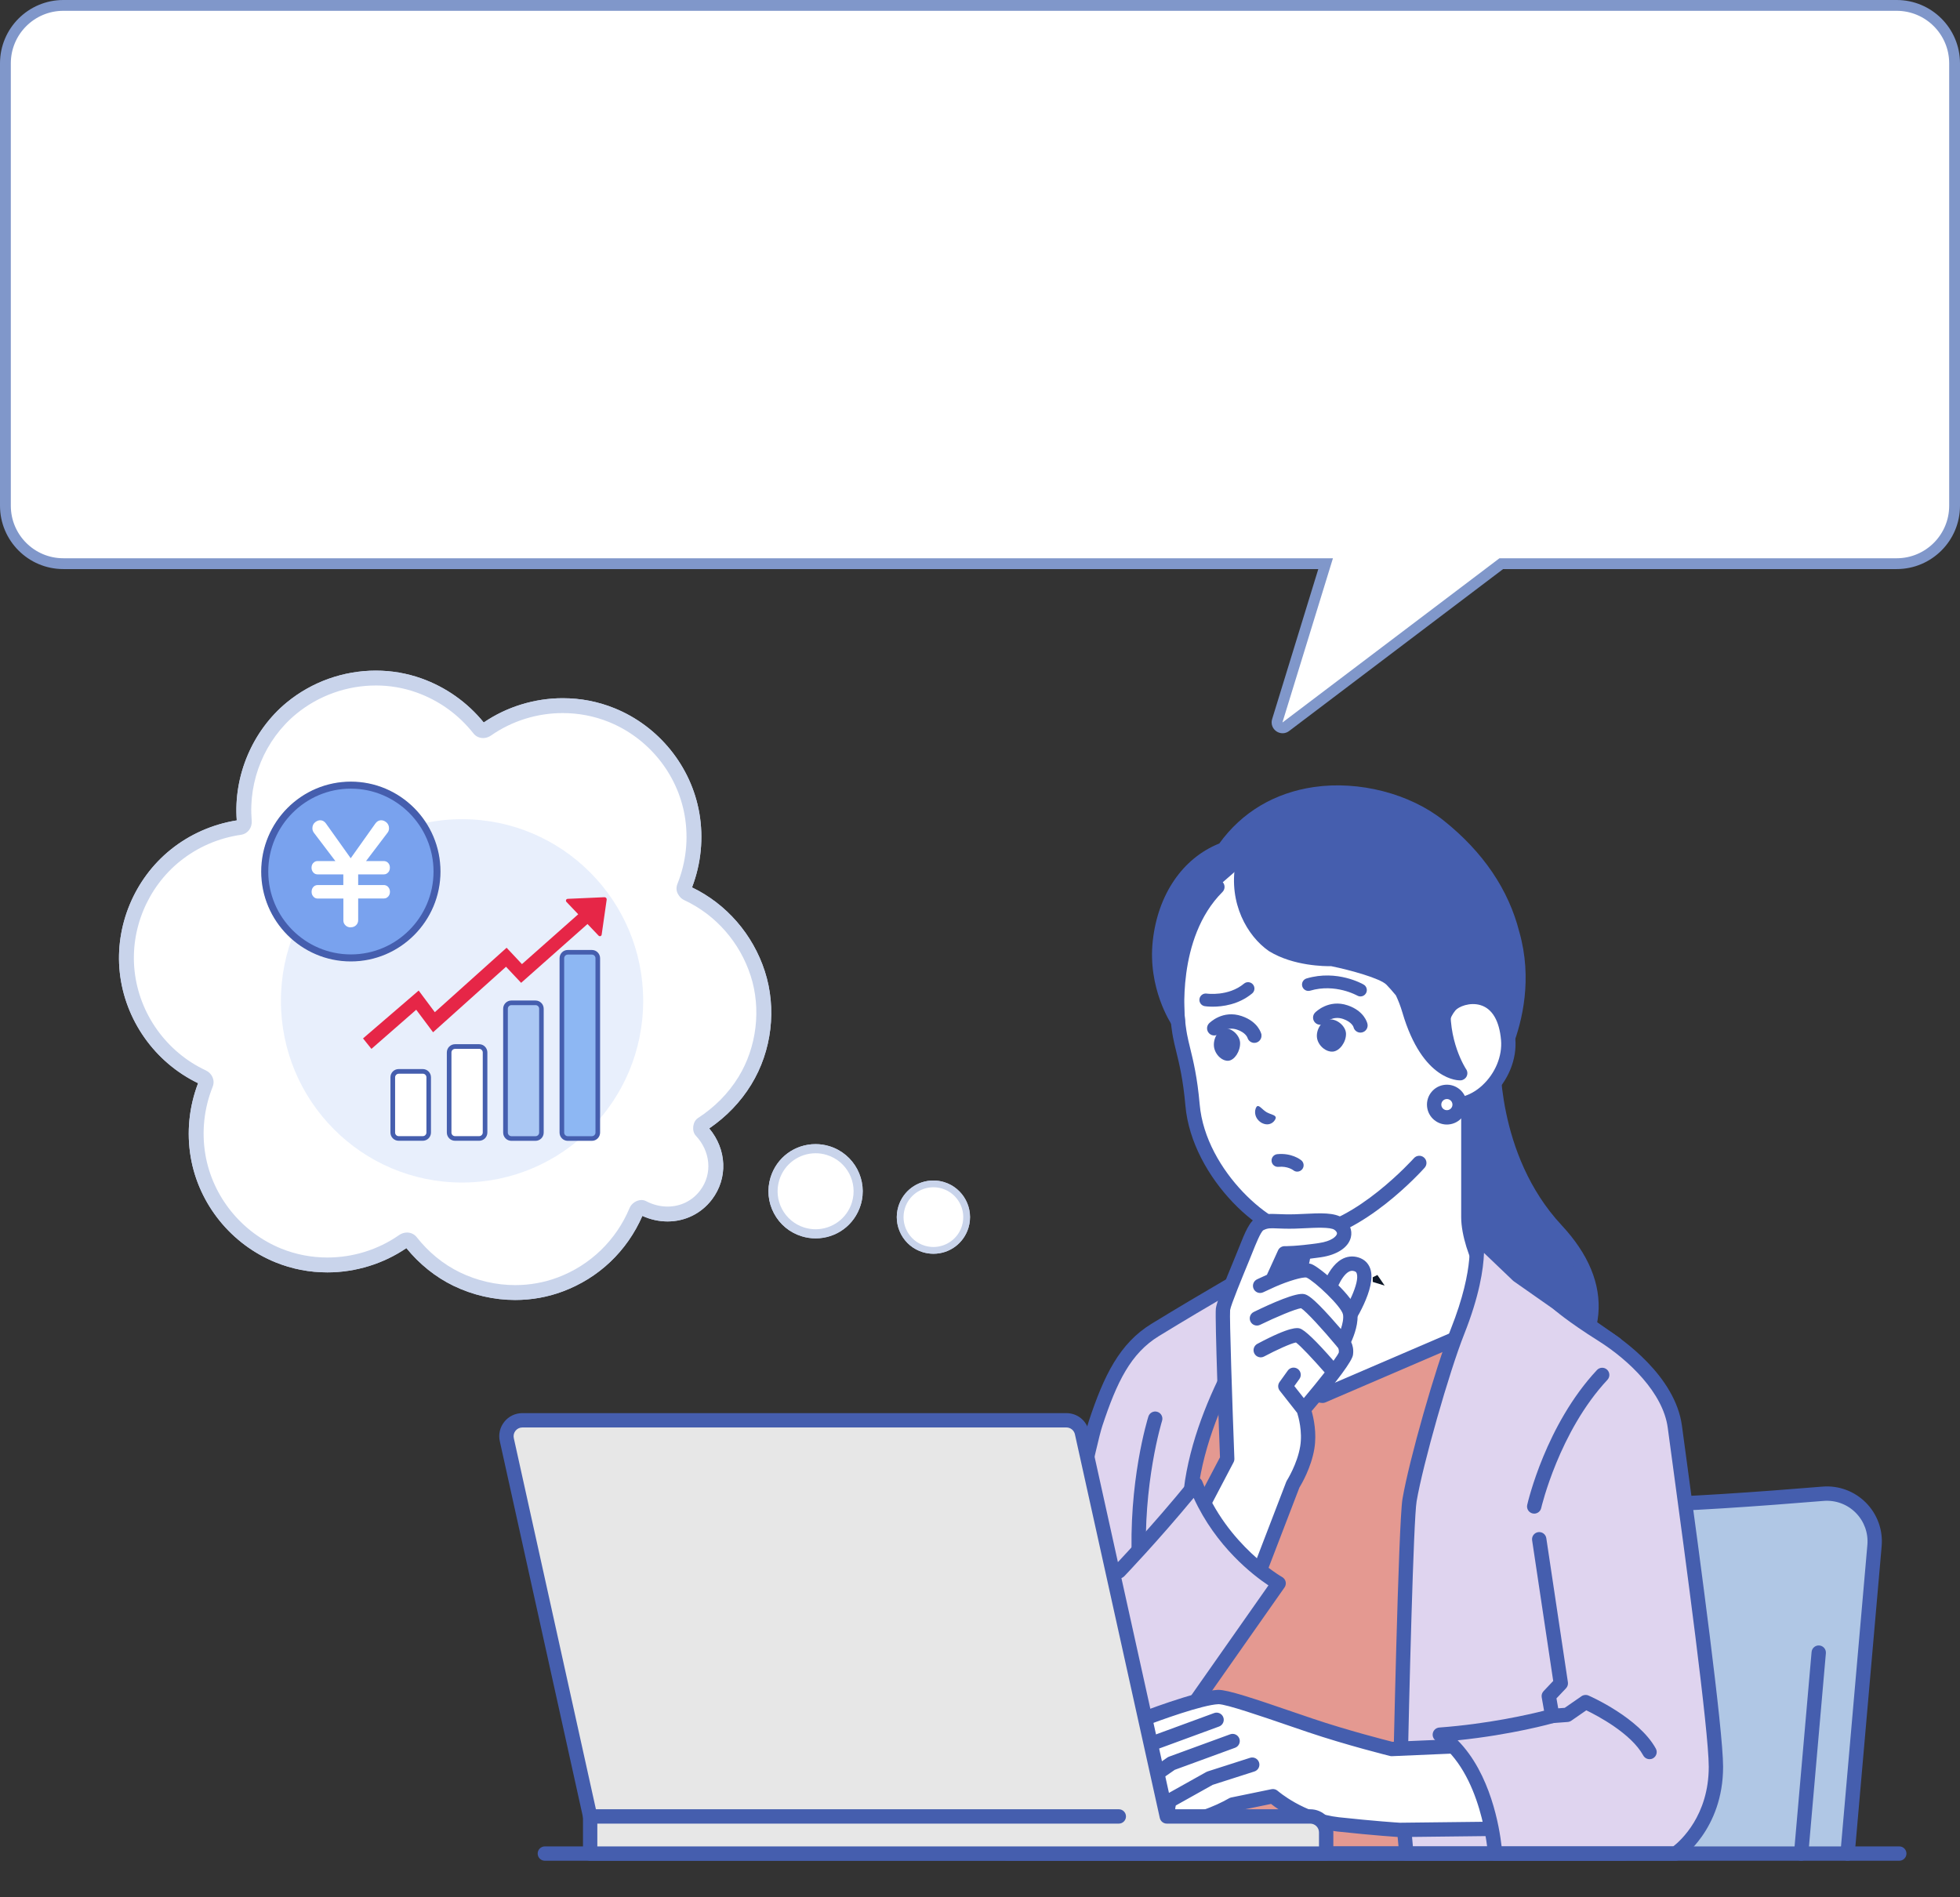 <?xml version="1.0" encoding="UTF-8"?><svg id="img03" xmlns="http://www.w3.org/2000/svg" xmlns:xlink="http://www.w3.org/1999/xlink" viewBox="0 0 289.898 280.623"><rect x="0" y="0" width="289.898" height="280.623" fill="#333333" stroke="none"/><defs><style>.cls-1{fill:#dfd4ef;}.cls-2{fill:#abc8f4;}.cls-3,.cls-4{fill:#fff;}.cls-5{fill:#8db7f3;}.cls-6{stroke:#0d1828;}.cls-6,.cls-7{fill:none;}.cls-6,.cls-4{stroke-miterlimit:10;}.cls-8{fill:#79a2ee;}.cls-9{fill:#f3cd42;}.cls-10{fill:#bad0f8;opacity:.329;}.cls-11{fill:#b0c7e5;}.cls-4{stroke:#8097ca;stroke-width:1.6px;}.cls-12{fill:#515050;}.cls-13{fill:#c9d4eb;}.cls-14{fill:#e62647;}.cls-15{fill:#e7e7e7;}.cls-16{clip-path:url(#clippath);}.cls-17{fill:#e49991;}.cls-18{fill:#455eae;}</style><clipPath id="clippath"><polygon class="cls-7" points="37.748 174.922 95.288 174.922 95.288 114.766 37.748 114.766 37.748 174.922 37.748 174.922"/></clipPath></defs><path class="cls-12" d="M95.104,175.437c.038.004.063.006,0,0"/><path class="cls-3" d="M76.2,191.204c-2.975,0-5.973-.692-8.67-2.001-2.563-1.244-4.901-3.148-6.76-5.506-.177-.224-.407-.271-.568-.271-.188,0-.381.063-.546.179-3.241,2.268-7.23,3.517-11.233,3.517h-0c-2.509,0-4.943-.47-7.233-1.397-6.208-2.512-10.763-8.146-11.889-14.7-.615-3.579-.224-7.266,1.13-10.66.18-.449-.09-.854-.449-1.021-6.166-2.88-10.447-8.865-11.173-15.623-.696-6.484,2.03-13.062,7.115-17.165,2.736-2.208,6.043-3.644,9.563-4.154.472-.068.684-.509.648-.909-.553-6.322,2.123-12.733,6.984-16.733,3.494-2.875,7.925-4.458,12.476-4.458,2.183,0,4.316.364,6.341,1.083,3.53,1.253,6.625,3.474,8.951,6.423.177.225.407.271.568.271.188,0,.381-.063.546-.178,3.241-2.268,7.231-3.517,11.234-3.517,2.509,0,4.942.47,7.232,1.397,6.208,2.513,10.764,8.146,11.89,14.701.615,3.578.224,7.264-1.13,10.659-.098.245-.086.436.038.622l.065.103c.105.148.208.233.347.299,4.911,2.292,8.699,6.604,10.394,11.832,1.673,5.16.948,11.24-1.894,15.869-1.578,2.572-3.713,4.743-6.347,6.453-.078.05-.175.225-.202.447-.027.225.026.417.089.483,2.588,2.746,2.879,6.663.709,9.526-1.354,1.787-3.427,2.812-5.686,2.812-1.265,0-2.545-.323-3.703-.934-.044-.022-.095-.034-.156-.034-.281,0-.635.234-.742.492-2.127,5.105-6.142,8.979-11.303,10.905-2.111.788-4.343,1.188-6.636,1.188Z"/><path class="cls-13" d="M55.594,101.402c2.015,0,4.037.333,5.973,1.019,3.352,1.189,6.254,3.276,8.455,6.068.368.466.895.69,1.433.69.407,0,.82-.128,1.176-.377,3.123-2.185,6.856-3.318,10.604-3.318,2.315,0,4.635.433,6.82,1.317,5.828,2.359,10.152,7.663,11.218,13.867.584,3.401.21,6.863-1.068,10.066-.254.636-.147,1.202.146,1.64.008.015.019.029.028.043.023.032.042.065.067.095.175.258.42.486.767.648,4.688,2.189,8.219,6.262,9.812,11.175,1.587,4.893.905,10.571-1.785,14.954-1.525,2.486-3.567,4.52-6.008,6.105-.791.513-.957,1.926-.313,2.608,2.119,2.248,2.545,5.584.633,8.107-1.208,1.594-2.979,2.376-4.809,2.376-1.077,0-2.174-.271-3.19-.806-.212-.112-.44-.162-.67-.162-.735,0-1.484.514-1.757,1.169-1.991,4.776-5.819,8.488-10.673,10.299-2.016.752-4.134,1.118-6.251,1.118-2.815,0-5.627-.646-8.19-1.89-2.5-1.213-4.66-3.021-6.376-5.197-.368-.466-.895-.69-1.433-.69-.407,0-.82.128-1.176.377-3.123,2.185-6.856,3.318-10.604,3.318-2.315,0-4.635-.433-6.82-1.317-5.828-2.359-10.152-7.663-11.218-13.867-.584-3.401-.21-6.863,1.068-10.066.384-.963-.087-1.997-1.007-2.427-5.816-2.715-9.858-8.36-10.544-14.743-.659-6.132,1.917-12.322,6.712-16.191,2.609-2.105,5.716-3.442,9.03-3.921,1.03-.149,1.675-1.085,1.587-2.093-.522-5.965,1.955-11.976,6.587-15.787,3.326-2.737,7.537-4.207,11.777-4.207M55.594,99.202c-4.806,0-9.484,1.672-13.175,4.708-5.078,4.178-7.901,10.846-7.4,17.449-3.6.575-6.979,2.072-9.788,4.34-5.373,4.336-8.253,11.286-7.517,18.138.758,7.059,5.189,13.321,11.585,16.399-1.341,3.505-1.716,7.293-1.084,10.974,1.19,6.927,6.003,12.88,12.561,15.534,2.422.98,4.994,1.478,7.645,1.478,4.153,0,8.294-1.274,11.686-3.592,1.928,2.372,4.322,4.292,6.942,5.563,2.845,1.381,6.01,2.111,9.15,2.111,2.424,0,4.786-.423,7.02-1.256,5.337-1.991,9.512-5.954,11.793-11.181,1.183.538,2.461.821,3.727.821,2.606,0,4.998-1.184,6.562-3.248,2.389-3.152,2.202-7.4-.402-10.514,2.555-1.748,4.644-3.928,6.213-6.485,3.05-4.97,3.799-11.244,2.002-16.783-1.764-5.44-5.678-9.942-10.759-12.387,1.341-3.506,1.716-7.293,1.084-10.974-1.19-6.927-6.003-12.88-12.561-15.534-2.422-.98-4.994-1.478-7.645-1.478-4.153-0-8.294,1.274-11.686,3.592-2.43-2.988-5.62-5.241-9.245-6.528-2.143-.76-4.4-1.146-6.708-1.146h0Z"/><path class="cls-3" d="M120.634,182.519c-.626,0-1.249-.095-1.852-.279-3.318-1.021-5.188-4.551-4.167-7.868.818-2.66,3.235-4.447,6.016-4.447.625,0,1.249.094,1.852.279,1.607.494,2.926,1.585,3.713,3.071.787,1.486.948,3.189.454,4.797-.817,2.66-3.235,4.447-6.015,4.447h-0Z"/><path class="cls-13" d="M120.63,170.599c.547,0,1.104.081,1.654.25,2.967.912,4.633,4.057,3.72,7.024-.743,2.417-2.967,3.97-5.37,3.97-.547,0-1.104-.081-1.654-.25-2.967-.912-4.633-4.057-3.72-7.024.743-2.417,2.967-3.97,5.37-3.97M120.63,169.249c-3.079,0-5.755,1.979-6.661,4.923-.547,1.78-.369,3.666.503,5.311.871,1.645,2.332,2.853,4.111,3.4.668.205,1.357.309,2.051.309,3.079,0,5.755-1.979,6.661-4.923,1.13-3.674-.94-7.582-4.614-8.711-.668-.205-1.357-.309-2.051-.309h0v0Z"/><path class="cls-3" d="M138.058,184.966c-.489,0-.976-.073-1.446-.219-1.256-.386-2.285-1.237-2.899-2.398-.615-1.16-.741-2.49-.354-3.745.639-2.077,2.526-3.473,4.697-3.473.488,0,.976.073,1.446.219,2.591.796,4.051,3.552,3.254,6.143-.638,2.078-2.526,3.474-4.697,3.474h0Z"/><path class="cls-13" d="M138.056,175.631c.43,0,.867.063,1.299.196,2.331.717,3.64,3.188,2.923,5.519-.584,1.899-2.332,3.119-4.22,3.119-.43,0-.867-.063-1.299-.196-2.331-.717-3.64-3.188-2.923-5.519.584-1.899,2.332-3.119,4.22-3.119M138.056,174.631c-2.392,0-4.472,1.537-5.175,3.826-.425,1.383-.286,2.848.391,4.127s1.812,2.217,3.194,2.642c.519.16,1.055.24,1.593.24,2.392,0,4.472-1.537,5.176-3.826.878-2.855-.731-5.891-3.585-6.769-.519-.16-1.055-.24-1.593-.24h0Z"/><path class="cls-12" d="M85.385,174.652c.025-.011.05-.022.072-.025h.001c-.065.007-.085.023-.072.025"/><path class="cls-12" d="M81.733,175.643c-.072.011.067-.009.065-.009-.014.002-.028.004-.042.005-.008.001-.015.003-.023.004"/><path class="cls-12" d="M95.104,175.437c.038.004.063.006,0,0"/><path class="cls-3" d="M76.2,191.204c-2.975,0-5.973-.692-8.67-2.001-2.563-1.244-4.901-3.148-6.76-5.506-.177-.224-.407-.271-.568-.271-.188,0-.381.063-.546.179-3.241,2.268-7.23,3.517-11.233,3.517h-0c-2.509,0-4.943-.47-7.233-1.397-6.208-2.512-10.763-8.146-11.889-14.7-.615-3.579-.224-7.266,1.13-10.66.18-.449-.09-.854-.449-1.021-6.166-2.88-10.447-8.865-11.173-15.623-.696-6.484,2.03-13.062,7.115-17.165,2.736-2.208,6.043-3.644,9.563-4.154.472-.068.684-.509.648-.909-.553-6.322,2.123-12.733,6.984-16.733,3.494-2.875,7.925-4.458,12.476-4.458,2.183,0,4.316.364,6.341,1.083,3.53,1.253,6.625,3.474,8.951,6.423.177.225.407.271.568.271.188,0,.381-.063.546-.178,3.241-2.268,7.231-3.517,11.234-3.517,2.509,0,4.942.47,7.232,1.397,6.208,2.513,10.764,8.146,11.89,14.701.615,3.578.224,7.264-1.13,10.659-.098.245-.086.436.038.622l.065.103c.105.148.208.233.347.299,4.911,2.292,8.699,6.604,10.394,11.832,1.673,5.16.948,11.24-1.894,15.869-1.578,2.572-3.713,4.743-6.347,6.453-.078.05-.175.225-.202.447-.027.225.026.417.089.483,2.588,2.746,2.879,6.663.709,9.526-1.354,1.787-3.427,2.812-5.686,2.812-1.265,0-2.545-.323-3.703-.934-.044-.022-.095-.034-.156-.034-.281,0-.635.234-.742.492-2.127,5.105-6.142,8.979-11.303,10.905-2.111.788-4.343,1.188-6.636,1.188Z"/><path class="cls-13" d="M55.594,101.402c2.015,0,4.037.333,5.973,1.019,3.352,1.189,6.254,3.276,8.455,6.068.368.466.895.69,1.433.69.407,0,.82-.128,1.176-.377,3.123-2.185,6.856-3.318,10.604-3.318,2.315,0,4.635.433,6.82,1.317,5.828,2.359,10.152,7.663,11.218,13.867.584,3.401.21,6.863-1.068,10.066-.254.636-.147,1.202.146,1.64.008.015.019.029.028.043.023.032.042.065.067.095.175.258.42.486.767.648,4.688,2.189,8.219,6.262,9.812,11.175,1.587,4.893.905,10.571-1.785,14.954-1.525,2.486-3.567,4.52-6.008,6.105-.791.513-.957,1.926-.313,2.608,2.119,2.248,2.545,5.584.633,8.107-1.208,1.594-2.979,2.376-4.809,2.376-1.077,0-2.174-.271-3.19-.806-.212-.112-.44-.162-.67-.162-.735,0-1.484.514-1.757,1.169-1.991,4.776-5.819,8.488-10.673,10.299-2.016.752-4.134,1.118-6.251,1.118-2.815,0-5.627-.646-8.19-1.89-2.5-1.213-4.66-3.021-6.376-5.197-.368-.466-.895-.69-1.433-.69-.407,0-.82.128-1.176.377-3.123,2.185-6.856,3.318-10.604,3.318-2.315,0-4.635-.433-6.82-1.317-5.828-2.359-10.152-7.663-11.218-13.867-.584-3.401-.21-6.863,1.068-10.066.384-.963-.087-1.997-1.007-2.427-5.816-2.715-9.858-8.36-10.544-14.743-.659-6.132,1.917-12.322,6.712-16.191,2.609-2.105,5.716-3.442,9.03-3.921,1.03-.149,1.675-1.085,1.587-2.093-.522-5.965,1.955-11.976,6.587-15.787,3.326-2.737,7.537-4.207,11.777-4.207M55.594,99.202c-4.806,0-9.484,1.672-13.175,4.708-5.078,4.178-7.901,10.846-7.4,17.449-3.6.575-6.979,2.072-9.788,4.34-5.373,4.336-8.253,11.286-7.517,18.138.758,7.059,5.189,13.321,11.585,16.399-1.341,3.505-1.716,7.293-1.084,10.974,1.19,6.927,6.003,12.88,12.561,15.534,2.422.98,4.994,1.478,7.645,1.478,4.153,0,8.294-1.274,11.686-3.592,1.928,2.372,4.322,4.292,6.942,5.563,2.845,1.381,6.01,2.111,9.15,2.111,2.424,0,4.786-.423,7.02-1.256,5.337-1.991,9.512-5.954,11.793-11.181,1.183.538,2.461.821,3.727.821,2.606,0,4.998-1.184,6.562-3.248,2.389-3.152,2.202-7.4-.402-10.514,2.555-1.748,4.644-3.928,6.213-6.485,3.05-4.97,3.799-11.244,2.002-16.783-1.764-5.44-5.678-9.942-10.759-12.387,1.341-3.506,1.716-7.293,1.084-10.974-1.19-6.927-6.003-12.88-12.561-15.534-2.422-.98-4.994-1.478-7.645-1.478-4.153-0-8.294,1.274-11.686,3.592-2.43-2.988-5.62-5.241-9.245-6.528-2.143-.76-4.4-1.146-6.708-1.146h0Z"/><path class="cls-3" d="M120.634,182.519c-.626,0-1.249-.095-1.852-.279-3.318-1.021-5.188-4.551-4.167-7.868.818-2.66,3.235-4.447,6.016-4.447.625,0,1.249.094,1.852.279,1.607.494,2.926,1.585,3.713,3.071.787,1.486.948,3.189.454,4.797-.817,2.66-3.235,4.447-6.015,4.447h-0Z"/><path class="cls-13" d="M120.63,170.599c.547,0,1.104.081,1.654.25,2.967.912,4.633,4.057,3.72,7.024-.743,2.417-2.967,3.97-5.37,3.97-.547,0-1.104-.081-1.654-.25-2.967-.912-4.633-4.057-3.72-7.024.743-2.417,2.967-3.97,5.37-3.97M120.63,169.249c-3.079,0-5.755,1.979-6.661,4.923-.547,1.78-.369,3.666.503,5.311.871,1.645,2.332,2.853,4.111,3.4.668.205,1.357.309,2.051.309,3.079,0,5.755-1.979,6.661-4.923,1.13-3.674-.94-7.582-4.614-8.711-.668-.205-1.357-.309-2.051-.309h0v0Z"/><path class="cls-3" d="M138.058,184.966c-.489,0-.976-.073-1.446-.219-1.256-.386-2.285-1.237-2.899-2.398-.615-1.16-.741-2.49-.354-3.745.639-2.077,2.526-3.473,4.697-3.473.488,0,.976.073,1.446.219,2.591.796,4.051,3.552,3.254,6.143-.638,2.078-2.526,3.474-4.697,3.474h0Z"/><path class="cls-13" d="M138.056,175.631c.43,0,.867.063,1.299.196,2.331.717,3.64,3.188,2.923,5.519-.584,1.899-2.332,3.119-4.22,3.119-.43,0-.867-.063-1.299-.196-2.331-.717-3.64-3.188-2.923-5.519.584-1.899,2.332-3.119,4.22-3.119M138.056,174.631c-2.392,0-4.472,1.537-5.175,3.826-.425,1.383-.286,2.848.391,4.127s1.812,2.217,3.194,2.642c.519.16,1.055.24,1.593.24,2.392,0,4.472-1.537,5.176-3.826.878-2.855-.731-5.891-3.585-6.769-.519-.16-1.055-.24-1.593-.24h0Z"/><path class="cls-12" d="M85.385,174.652c.025-.011.05-.022.072-.025h.001c-.065.007-.085.023-.072.025"/><path class="cls-12" d="M81.733,175.643c-.072.011.067-.009.065-.009-.014.002-.028.004-.042.005-.008.001-.015.003-.023.004"/><path class="cls-4" d="M280.527.8H9.371C4.638.8.8,4.638.8,9.371v65.441c0,4.734,3.838,8.571,8.571,8.571h186.697l-7.141,23.217c-.256.777.668,1.402,1.294.875l31.829-24.092h58.477c4.734,0,8.571-3.838,8.571-8.571V9.371c0-4.734-3.838-8.571-8.571-8.571Z"/><g id="woman"><path class="cls-11" d="M215.056,220.931c7.591.696,19.511,1.674,26.573,1.674,6.923 0,19.598-.94,28.002-1.632,4.367-.36,8.005,3.298,7.623,7.663l-3.986,45.561-69.998 0,4.098-46.841c.341-3.902,3.788-6.782,7.688-6.425Z"/><path class="cls-18" d="M203.271,275.257c.544 0,1.007-.416,1.055-.968l4.098-46.841c.14-1.604.898-3.056,2.134-4.089,1.235-1.032,2.798-1.52,4.401-1.372,8.349.766,19.754,1.678,26.67,1.678,6.814 0,19.036-.89,28.089-1.636,1.769-.146,3.501.492,4.753,1.75,1.252,1.258,1.882,2.995,1.727,4.763l-3.986,45.561c-.051.584.381,1.098.964,1.149.583.052,1.098-.38,1.149-.964l3.986-45.561c.209-2.393-.642-4.742-2.336-6.445-1.694-1.702-4.037-2.566-6.431-2.368-9.013.743-21.173,1.629-27.915,1.629-7.196-0-19.677-1.046-26.476-1.669-2.169-.2-4.284.461-5.955,1.857-1.672,1.397-2.697,3.361-2.887,5.531l-4.098,46.841c-.051.584.381,1.098.964,1.149.031.003.063.004.094.004Z"/><path class="cls-18" d="M266.404,275.257c.544 0,1.007-.416,1.055-.968l2.601-29.727c.051-.584-.381-1.098-.964-1.149-.583-.052-1.098.38-1.149.964l-2.601,29.727c-.051.584.381,1.098.964,1.149.031.003.063.004.094.004Z"/><path class="cls-18" d="M230.197,181.965c10.035,10.776,3.04,19.483-.296,21.997-4.379,3.299-14.486,2.471-14.486,2.471l-1.233-50.749,6.651 0s-.852,15.311,9.364,26.281Z"/><path class="cls-18" d="M218.221,207.59c3.457 0,9.157-.398,12.318-2.78,2.446-1.843,5.45-5.677,5.866-10.416.39-4.437-1.438-8.861-5.432-13.151-9.774-10.496-9.089-25.351-9.081-25.5.016-.291-.089-.576-.289-.787-.2-.212-.479-.332-.77-.332l-6.651-0c-.586-0-1.061.475-1.061,1.061-0.0.586.475,1.061,1.061,1.061l5.57 0c.009,3.807.755,16.371,9.669,25.943,3.567,3.831,5.207,7.707,4.872,11.52-.355,4.045-2.932,7.326-5.03,8.908-4.01,3.022-13.664,2.269-13.761,2.261-.586-.043-1.096.387-1.144.971-.048.584.387,1.096.97,1.144.137.011,1.267.099,2.893.099Z"/><path class="cls-3" d="M192.486,187.035c.439-1.309.696-4.62.696-6.969l0-3.186,10.821-8.066,13.178-11.103s-0,18.1-0,22.355c-0,2.369,1.147,5.842,2.303,7.749,1.532,2.527,3.361,3.281,5.305,4.661,6.885,4.888,10.113,7.891,10.113,7.891l-21.133,12.618-38.058-3.12-2.368-11.762s3.171-2.278,10.896-6.01c2.159-1.043,7.809-3.748,8.248-5.057Z"/><path class="cls-18" d="M213.769,214.046c.185 0.0.372-.049.543-.15l21.133-12.618c.287-.171.476-.467.511-.799.035-.332-.088-.661-.332-.888-.134-.125-3.358-3.106-10.221-7.979-.444-.316-.877-.596-1.296-.867-1.419-.919-2.645-1.714-3.716-3.479-1.038-1.712-2.15-5.014-2.15-7.199l0-22.355c0-.413-.239-.788-.613-.962-.374-.174-.815-.115-1.131.151l-13.153,11.083-10.795,8.047c-.268.2-.427.516-.427.85l-0,3.186c-0,2.534-.288,5.54-.632,6.604-.239.398-1.553,1.493-7.573,4.4l-.139.067c-7.719,3.729-10.921,6.009-11.054,6.104-.338.243-.503.662-.421,1.07l2.368,11.762c.116.574.675.947,1.249.83.574-.116.946-.675.83-1.249l-2.228-11.067c1.208-.786,4.425-2.761,10.178-5.541l.139-.067c5.967-2.881,8.231-4.348,8.653-5.608.488-1.457.751-4.852.751-7.306l0-2.654,10.394-7.747c.017-.013.033-.026.049-.039l11.434-9.634-0,20.075c-0,2.658,1.249,6.307,2.457,8.299,1.323,2.181,2.875,3.187,4.376,4.159.4.259.814.528,1.222.817,4.529,3.216,7.477,5.622,8.932,6.863l-19.882,11.871c-.503.3-.667.951-.367,1.454.199.333.551.517.912.517Z"/><polygon class="cls-17" points="181.006 194.889 190.96 205.845 195.618 206.479 219.484 196.216 219.766 274.197 169.728 274.197 171.852 256.131 171.852 211.553 181.006 194.889"/><path class="cls-18" d="M168.935,274.901c-.201-.226-.296-.528-.261-.829l2.117-18.004 0-44.517c0-.179.045-.354.131-.511l9.154-16.664c.165-.3.465-.502.805-.542.339-.041.679.086.909.34l9.694,10.671,3.984.542,23.595-10.148c.327-.141.703-.108,1.001.087.298.195.478.527.479.883l.282,77.981c.001.282-.11.553-.309.752-.199.2-.469.312-.751.312l-50.038-0c-.303-0-.591-.13-.793-.356ZM218.429,197.824l-22.392,9.63c-.177.076-.371.103-.562.077l-4.658-.634c-.247-.034-.474-.153-.642-.338l-8.955-9.857-8.308,15.123-0,44.307c-0.0.041-.002.083-.007.124l-1.985,16.881,47.781 0-.273-75.313Z"/><path class="cls-1" d="M208.01,274.196l32.265 0s-.158-6.902-1.511-14.544c-.657-3.713.659-21.838,3.592-37.446,2.933-15.607-3.39-23.403-3.39-23.403l-14.454-10.131-6.242-5.965s1.214,4.428-2.697,14.279c-2.226,5.607-6.113,19.189-7.09,24.916-.595,3.487-1.397,42.171-1.397,42.171l.924,10.122Z"/><path class="cls-18" d="M208.01,275.257c-.548-0-1.006-.418-1.056-.964l-.924-10.121c-.004-.039-.005-.079-.004-.118.033-1.583.81-38.804,1.412-42.328.976-5.719,4.852-19.341,7.15-25.129,3.687-9.288,2.668-13.575,2.66-13.607-.126-.46.07-.947.48-1.191.41-.245.931-.186,1.276.144l6.183,5.909,14.388,10.085c.081.056.153.124.215.2.271.334,6.598,8.36,3.609,24.267-2.885,15.355-4.236,33.412-3.59,37.065,1.351,7.633,1.525,14.634,1.527,14.704.006.285-.102.561-.302.766-.2.204-.473.319-.758.319l-32.265-0ZM208.008,274.196h.002-.002ZM223.903,189.542c-.044-.031-.085-.065-.124-.102l-4.285-4.095c-.087,2.418-.689,6.377-2.935,12.034-2.214,5.577-6.091,19.199-7.031,24.703-.46,2.693-1.103,28.585-1.381,41.955l.831,9.098,30.195 0c-.103-2.226-.441-7.58-1.453-13.298-.67-3.788.571-21.738,3.594-37.826,2.618-13.931-2.401-21.476-3.094-22.435l-14.317-10.034Z"/><path class="cls-1" d="M192.948,183.946l-7.056,3.915s-7.113,4.033-15.027,8.873c-4.414,2.7-6.602,7.123-8.816,13.827-2.034,6.16-13.024,63.636-13.024,63.636l26.257 0s-.179-47.345,1.045-55.076c2.267-14.325,12.812-27.803,12.812-27.803l3.809-7.372Z"/><path class="cls-18" d="M148.209,274.872c-.202-.244-.284-.564-.224-.875.449-2.35,11.026-57.614,13.058-63.77,2.23-6.753,4.559-11.518,9.269-14.399,7.839-4.794,14.986-8.851,15.066-8.896l7.056-3.915c.409-.226.918-.159,1.253.166.335.325.418.832.204,1.248l-3.809,7.372c-.03.059-.066.115-.107.167-.104.133-10.401,13.422-12.6,27.315-1.196,7.559-1.033,54.434-1.031,54.907.001.282-.11.553-.309.752-.199.2-.469.312-.751.312l-26.257-0c-.316-0-.616-.141-.817-.385ZM175.28,218.955c2.218-14.014,11.998-26.963,12.962-28.211l2.154-4.169-3.981,2.209c-.071.04-7.188,4.079-14.996,8.855-4.176,2.554-6.228,6.794-8.362,13.254-1.824,5.522-11.123,53.781-12.747,62.243l23.91 0c-.02-7.231-.074-47.01,1.061-54.181Z"/><path class="cls-18" d="M168.488,232.361c.017,0,.034-0.0.051-.001.585-.028,1.037-.525,1.009-1.11-.557-11.7,2.3-20.976,2.329-21.069.175-.559-.136-1.154-.695-1.329-.559-.176-1.154.135-1.329.694-.123.391-3,9.709-2.424,21.805.027.568.496,1.01,1.059,1.01Z"/><path class="cls-6" d="M203.539,189.263c.014-.007.022-.011.022-.011l.016.023-.038-.012Z"/><path class="cls-3" d="M195.905,119.553c-5.409.403-11.866,3.184-15.424,7.642-7.515,9.415-6.812,21.308-5.948,26.017.423,2.283,1.375,4.779,1.853,10.242.935,10.689,11.689,19.561,16.497,19.19,8.161-.63,17.043-10.615,17.043-10.615l6.981-12.834-.617-7.057s-.394-4.502-.853-9.27c-.682-7.078-4.374-24.445-19.532-23.316Z"/><path class="cls-18" d="M193.085,183.692c-.04.004-.08.007-.121.01-5.79.447-16.689-9.343-17.635-20.155-.335-3.829-.904-6.153-1.361-8.02-.182-.742-.353-1.443-.479-2.121-.478-2.602-2.423-16.117,6.162-26.872,3.942-4.938,10.786-7.568,15.924-8.018.084-.007.167-.014.25-.02,6.898-.514,12.498,2.637,16.194,9.112,3.27,5.728,4.217,12.51,4.472,15.16.454,4.718.85,9.234.854,9.28l.617,7.057c.051.584-.381,1.098-.964,1.149-.584.051-1.098-.381-1.149-.964l-.617-7.057c-.004-.045-.399-4.553-.852-9.261-.242-2.514-1.136-8.94-4.203-14.312-3.308-5.796-8.084-8.504-14.194-8.048-.076.006-.154.012-.231.019-4.68.409-10.894,2.782-14.443,7.228-8.011,10.036-6.182,22.723-5.734,25.164.114.618.271,1.259.453,2.002.474,1.938,1.064,4.349,1.413,8.339.871,9.959,11.087,18.555,15.358,18.225.034-.002.067-.005.101-.008,7.61-.666,16.146-10.158,16.232-10.254.389-.437,1.06-.476,1.497-.087.437.389.477,1.059.087,1.497-.372.419-9.181,10.218-17.633,10.957Z"/><path class="cls-18" d="M212.854,122.197c-7.988-6.372-23.86-7.968-31.833,3.455-5.159,1.923-8.74,7.062-9.465,13.645-.737,6.694,2.667,11.752,2.667,11.752,0,0-1.504-12.52,5.835-19.845l3.715-3.234c-.898,5.143,1.36,9.665,4.493,11.839,3.658,2.252,8.717,2.054,8.717,2.054,0,0,7.253,1.458,8.83,3.055,1.577,1.597,4.863,5.973,4.863,5.973l2.741-.251,7.536,7.52s5.791-9.27,2.743-20.008c-1.386-5.49-4.724-11.073-10.844-15.954Z"/><path class="cls-3" d="M214.448,148.795c-1.137,1.372-1.301,2.937-1.301,2.937l.855,11.653c4.807.803,9.516-4.503,9.068-9.619-.703-8.038-7.173-6.718-8.622-4.97Z"/><path class="cls-18" d="M215.59,164.496c-.591.052-1.181.031-1.763-.066-.578-.097-.968-.643-.871-1.221.096-.578.642-.967,1.221-.872,1.692.283,3.54-.368,5.071-1.783,1.913-1.769,2.973-4.335,2.766-6.698-.248-2.837-1.286-4.62-3.002-5.155-1.622-.506-3.302.232-3.747.77-.907,1.094-1.061,2.358-1.062,2.37-.061.582-.583,1.004-1.165.945-.583-.061-1.005-.583-.945-1.165.008-.077.212-1.902,1.539-3.503,1.05-1.267,3.647-2.179,6.012-1.441,1.486.464,4.045,1.989,4.483,6.995.263,3.002-1.055,6.236-3.439,8.44-1.516,1.402-3.306,2.227-5.098,2.384Z"/><path class="cls-18" d="M213.579,147.829l-8.549-4.665s2.192,2.163,3.406,6.305c2.797,9.541,7.536,9.293,7.536,9.293,0,0-3.073-4.516-2.393-10.932Z"/><path class="cls-18" d="M216.85,158.167c-.029-.042-2.844-4.304-2.217-10.226.062-.583-.36-1.105-.943-1.167-.582-.062-1.105.36-1.166.943-.403,3.799.427,6.958,1.25,9.023-1.333-1.029-3.027-3.159-4.32-7.57-1.277-4.356-3.582-6.665-3.679-6.762-.417-.411-1.089-.406-1.5.01-.096.097-.166.208-.217.326-2.445-.976-5.691-1.682-6.74-1.896-.645-.313-4.829-2.543-6.049-8.137-.125-.572-.692-.934-1.262-.81-.572.125-.935.69-.81,1.262.75,3.441,2.452,5.794,4.032,7.318-1.415-.26-3.015-.727-4.381-1.561-2.625-1.836-4.884-5.871-4.029-10.769.101-.577-.285-1.126-.862-1.227-.577-.101-1.126.285-1.227.862-1.019,5.834,1.744,10.679,4.933,12.892.016.011.032.022.049.032,3.592,2.211,8.311,2.231,9.181,2.214,2.882.588,7.25,1.807,8.168,2.736.383.388.877.954,1.402,1.584.344.725.677,1.565.957,2.52,2.998,10.228,8.381,10.065,8.609,10.053.012-.001.025-.001.037-.003.366-.032.691-.253.856-.584.171-.342.143-.75-.07-1.067Z"/><path class="cls-18" d="M224.722,137.876c-1.593-6.293-5.363-11.847-11.207-16.508-4.978-3.971-12.504-5.912-19.175-4.943-5.836.847-10.67,3.733-13.999,8.353-5.413,2.165-9.081,7.521-9.839,14.403-.77,6.999,2.694,12.241,2.842,12.46.273.406.789.573,1.249.402.459-.17.742-.633.684-1.12-.014-.12-1.347-12.104,5.531-18.969.415-.414.415-1.085.002-1.5-.414-.414-1.085-.415-1.5-.001-4.531,4.522-5.866,10.809-6.191,15.272-.47-1.774-.769-3.94-.508-6.313.682-6.199,3.965-10.971,8.781-12.767.202-.075.376-.21.499-.387,3.778-5.412,9.021-7.194,12.754-7.735,6.12-.888,13.007.88,17.548,4.502,5.478,4.369,9.003,9.545,10.477,15.384.002.01.005.02.008.03,1.365,4.808.857,9.342-.06,12.793.613,1.077.908,2.314,1.088,3.609,1.467-3.822,2.97-10.07,1.017-16.966Z"/><path class="cls-3" d="M212.126,163.571c.091,1.037,1.007,1.804,2.044,1.713,1.037-.091,1.804-1.007,1.713-2.044-.091-1.037-1.007-1.804-2.044-1.713-1.037.091-1.804,1.007-1.713,2.044Z"/><path class="cls-18" d="M214.261,166.34c-.783.069-1.546-.172-2.149-.677-.603-.505-.973-1.216-1.042-1.999h0c-.069-.784.171-1.548.677-2.151.505-.603,1.215-.973,1.999-1.043.001-0.0.001-0.0.002-0,1.617-.142,3.049,1.059,3.191,2.676.143,1.618-1.058,3.051-2.676,3.193-.001 0-.001 0-.002 0ZM213.932,162.583c-0.0 0-0.0 0-.001 0-.219.019-.418.123-.56.292-.142.169-.209.383-.189.602h0c.019.22.123.418.292.56.169.141.382.209.602.189 0-0.0 0-0.0.001-0.0.453-.04.789-.441.749-.894-.04-.453-.441-.789-.894-.749Z"/><path class="cls-18" d="M188.689,165.287c-.064-.367-.71-.394-1.386-.781-.659-.423-1.03-1.012-1.341-.873-.322.144-.734,1.587.58,2.435,1.352.768,2.214-.402,2.148-.781Z"/><path class="cls-18" d="M201.222,152.752c.074 0.0.149-.008.224-.024.573-.123.937-.687.813-1.26-.042-.193-.477-1.912-2.927-2.746-2.817-.96-4.745.988-4.825,1.072-.407.421-.396,1.092.025,1.5.418.405,1.085.397,1.493-.017.057-.056,1.11-1.06,2.624-.546,1.281.436,1.536,1.178,1.537,1.185.107.497.547.838,1.036.838Z"/><path class="cls-18" d="M201.22,147.405c.325 0.0.641-.168.816-.468.261-.449.111-1.024-.337-1.287-.158-.093-3.919-2.252-8.447-.91-.499.148-.784.673-.636,1.172.148.499.673.783,1.172.636,3.723-1.103,6.929.712,6.961.73.149.086.311.127.472.127Z"/><path class="cls-18" d="M179.37,148.917c1.406 0,3.819-.284,5.831-1.957.4-.333.455-.927.122-1.328-.333-.4-.927-.455-1.328-.122-2.314,1.924-5.479,1.475-5.511,1.47-.513-.078-.995.276-1.073.789-.079.513.271.994.785,1.074.053.008.497.074,1.173.074Z"/><path class="cls-18" d="M198.276,151.409c-.491-.421-1.081-.641-1.619-.605-.419.027-.838.252-1.184.63-.483.528-.749,1.281-.694,1.966.05.627.412,1.261.969,1.694.434.339.921.504,1.375.47.016-.001.032-.003.047-.004.995-.107,1.943-1.42,1.913-2.652-.013-.516-.314-1.077-.807-1.5Z"/><path class="cls-18" d="M182.683,152.771c-.445-.424-.978-.649-1.463-.617-.377.024-.753.246-1.062.621-.431.524-.665,1.275-.611,1.96.05.627.38,1.263.885,1.701.394.342.833.511,1.242.48.014-.001.028-.002.043-.004.896-.099,1.739-1.405,1.703-2.636-.015-.516-.291-1.079-.737-1.505Z"/><path class="cls-18" d="M191.874,173.318c.275 0.0.547-.121.734-.352.328-.405.26-1.002-.145-1.33-.141-.114-1.437-1.108-3.541-.902-.518.051-.897.512-.847,1.03.05.518.51.898,1.03.847,1.341-.132,2.148.473,2.181.499.174.14.381.209.587.209Z"/><path class="cls-18" d="M178.832,151.38c.081-.083,2.008-2.03,4.825-1.072,2.45.834,2.886,2.553,2.927,2.746l-.016.003c.007.051.016.101.016.154-0.0.586-.475,1.061-1.061,1.061-.473-0-.869-.312-1.006-.74-.018-.058-.268-.781-1.545-1.216-1.513-.514-2.566.489-2.624.546-.408.414-1.075.423-1.493.017-.421-.407-.432-1.079-.025-1.5Z"/><path class="cls-3" d="M200.617,187.029c3.527,1.1-1.984,9.218-1.984,9.218l-2.66-3.631s1.493-6.569,4.644-5.587Z"/><path class="cls-18" d="M198.632,197.307c.34 0.0.673-.163.878-.465.702-1.034,4.152-6.335,3.161-9.172-.285-.816-.886-1.388-1.739-1.654-.858-.267-1.728-.17-2.514.283-2.346,1.351-3.371,5.601-3.48,6.081-.13.571.228,1.139.799,1.269.571.132,1.139-.228,1.269-.799.336-1.467,1.304-4.043,2.471-4.714.275-.158.528-.187.823-.096.238.074.315.177.368.328.475,1.358-1.418,5.076-2.913,7.282-.329.485-.202,1.144.282,1.473.182.124.39.183.595.183Z"/><path class="cls-3" d="M180.889,193.68c.091-.798,1.518-4.285,2.849-7.508.976-2.362,1.754-4.701,2.646-5.14,1.39-.685,1.916-.262,5.163-.346,2.29-.059,5.328-.429,6.442.372,1.676,1.205.813,3.352-2.776,3.876-3.57.521-5.213.464-5.213.464l-1.812,3.976s4.267-1.881,5.461-1.367c1.194.514,5.689,4.482,6.03,6.23.341,1.748-1.047,4.359-1.047,4.359,0,0,.593.578.434,1.676-.159,1.098-6.254,8.224-6.254,8.224,0,0,1.016,2.746.545,5.626-.471,2.881-2.122,5.458-2.122,5.458l-6.159,16.037-9.77-7.962,6.209-11.836s-.782-20.757-.625-22.14Z"/><path class="cls-18" d="M174.367,227.163l6.077-11.586c-.118-3.138-.765-20.646-.609-22.017.096-.84,1.018-3.182,2.923-7.793.171-.414.336-.829.497-1.231.906-2.272,1.561-3.914,2.66-4.456,1.144-.563,1.883-.532,3.106-.483.621.026,1.394.057,2.499.029.452-.012.932-.036,1.439-.061,2.293-.114,4.459-.223,5.649.632,1.005.722,1.451,1.784,1.194,2.84-.364,1.493-2.022,2.595-4.435,2.947-2.322.339-3.858.439-4.68.467l-.453.995c1.45-.474,2.972-.784,3.836-.412,1.255.54,6.207,4.725,6.651,7.001.307,1.575-.437,3.527-.875,4.491.212.438.389,1.077.27,1.9-.131.902-2.188,3.698-6.115,8.313.295,1.034.782,3.24.403,5.556-.454,2.775-1.896,5.241-2.215,5.762l-6.123,15.942c-.162.422-.564.681-.99.681-.126-0-.255-.023-.38-.071-.547-.21-.82-.824-.61-1.37l6.159-16.037c.025-.066.058-.131.096-.191.015-.024,1.541-2.44,1.969-5.059.361-2.205-.262-4.375-.445-4.943l-2.584-3.289c-.291-.371-.303-.89-.028-1.273l1.217-1.696c.341-.476,1.004-.585,1.48-.244.476.341.585,1.004.244,1.48l-.753,1.049,1.401,1.783c1.088-1.294,2.183-2.638,3.087-3.794-1.695-1.941-3.594-3.966-4.249-4.433-.73.123-2.951,1.133-4.711,2.073-.516.276-1.159.081-1.435-.436-.276-.516-.081-1.159.436-1.435,4.975-2.657,5.963-2.367,6.287-2.272.718.21,2.393,1.818,4.98,4.775.414-.575.696-1.008.785-1.228.048-.424-.098-.66-.147-.726-.082-.07-.144-.148-.195-.231-1.999-2.405-4.47-5.11-5.242-5.589-.813.095-3.723,1.315-6.066,2.459-.526.256-1.161.039-1.418-.488-.257-.526-.039-1.161.487-1.418,2.742-1.339,6.26-2.884,7.437-2.647.513.104,1.242.458,3.962,3.476.537.596,1.054,1.189,1.485,1.691.253-.765.423-1.585.312-2.153-.233-1.193-4.221-4.929-5.392-5.452-.537-.128-2.686.501-4.622,1.353l-1.798.827c-.144.066-.294.097-.442.097-.402-0-.786-.229-.964-.618-.245-.532-.012-1.162.521-1.407l1.447-.665,1.648-3.617c.177-.389.575-.628.999-.62.015.002,1.624.043,5.025-.454,1.929-.281,2.597-1.006,2.681-1.35.06-.245-.169-.47-.371-.615-.587-.421-2.824-.309-4.305-.236-.498.025-1.013.051-1.491.063-1.176.031-2.022-.005-2.64-.03-1.092-.045-1.422-.058-2.069.259-.415.273-1.152,2.122-1.64,3.346-.164.411-.332.832-.507,1.255-.871,2.109-2.683,6.498-2.775,7.223-.106.995.331,14.01.631,21.98.007.185-.035.369-.121.533l-6.209,11.836c-.272.519-.913.719-1.432.447-.519-.272-.719-.913-.447-1.432Z"/><path class="cls-1" d="M189.122,234.218l-16.595,23.653-7.003-25.432s5.621-5.862,11.324-12.89c3.827,9.939,12.274,14.67,12.274,14.67Z"/><path class="cls-18" d="M172.526,258.931c.334 0.0.663-.157.869-.451l16.595-23.653c.172-.246.233-.553.166-.845-.067-.292-.254-.543-.516-.69-.08-.045-8.168-4.683-11.803-14.125-.136-.353-.45-.607-.824-.666-.374-.059-.751.085-.989.379-5.607,6.911-11.21,12.766-11.266,12.824-.405.423-.391,1.094.031,1.5.423.405,1.094.391,1.5-.032.053-.055,4.996-5.22,10.264-11.591,3.31,7.234,8.81,11.446,11.058,12.943l-15.953,22.737c-.336.48-.22,1.141.259,1.477.185.13.398.192.608.192Z"/><path class="cls-3" d="M165.314,257.718l3.209-3.205s8.527-3.338,11.627-3.474c1.508-.066,8.275,2.379,13.672,4.202,5.7,1.926,12.017,3.488,12.017,3.488l13.643-.589,1.65,12.395-14.117.162s-3.474-.207-9.085-.816c-5.612-.609-9.657-4.168-9.657-4.168l-5.961,1.228s-5.657,3.28-8.548,2.211c-1.699-.628-.72-2.798-.72-2.798,0,0-5.366,3.52-7.128,2.603-1.642-.855-1.245-2.121-1.245-2.121,0,0-1.604.658-2.376-.277-.772-.935.161-2.015.161-2.015,0,0-.985.107-1.452-.693-.877-1.503,4.308-6.134,4.308-6.134Z"/><path class="cls-18" d="M162.036,259.52c1.142-1.295,2.361-2.403,2.549-2.572l3.189-3.185c.103-.103.227-.184.363-.237.355-.139,8.729-3.404,11.967-3.546.03-.001.062-.002.095-.002,1.421 0,5.139,1.238,11.023,3.256.999.342,1.991.682,2.941,1.003,5.115,1.728,10.806,3.18,11.785,3.427l13.49-.583c.585-.029,1.08.429,1.105,1.014.025.585-.429,1.08-1.014,1.105l-13.643.589c-.102.004-.202-.006-.3-.03-.064-.016-6.425-1.595-12.102-3.513-.953-.322-1.948-.663-2.949-1.006-3.875-1.328-9.165-3.142-10.297-3.142-.014,0-.027 0-.04.001-2.33.102-8.596,2.36-11.082,3.322l-3.052,3.047c-.014.014-.028.027-.043.04-2.066,1.846-3.943,4.112-4.049,4.869.041.037.092.062.143.078l7.944-6.486c.091-.075.194-.133.305-.174l9.211-3.383c.55-.202,1.159.08,1.361.63.202.55-.08,1.159-.63,1.361l-9.044,3.321-8.036,6.561c-.085.123-.26.418-.112.598.15.183.701.123,1.068.001l8.472-5.893c.075-.052.156-.094.241-.125l9.052-3.312c.55-.202,1.159.082,1.36.632.201.55-.082,1.159-.632,1.36l-8.923,3.264-8.023,5.581c.07.174.247.401.677.624.623.32,3.567-.918,6.057-2.55.012-.008.026-.013.039-.021.009-.005.016-.012.025-.017l5.892-3.297c.062-.035.127-.063.194-.084l6.276-2.013c.558-.179,1.155.128,1.334.686.179.558-.128,1.155-.686,1.334l-6.175,1.98-5.451,3.05c-.082.296-.128.657-.038.868.019.045.055.13.26.206,1.76.651,5.625-.964,7.648-2.134.099-.057.206-.098.318-.121l5.961-1.228c.326-.067.665.023.915.243.038.033,3.854,3.344,9.071,3.91,5.214.565,8.611.785,8.998.809l14.078-.161c.584-.006,1.066.463,1.073,1.048.007.586-.463,1.066-1.048,1.073l-14.116.162h-.012c-.021-0-.042-.001-.063-.002-.035-.002-3.564-.216-9.137-.82-4.886-.53-8.606-3.131-9.823-4.082l-5.302,1.092c-1.095.617-6.216,3.34-9.294,2.201-.7-.259-1.212-.735-1.481-1.378-.057-.135-.1-.272-.132-.409-2.055,1.147-4.818,2.339-6.357,1.538-.958-.499-1.457-1.158-1.688-1.784-.784.042-1.655-.147-2.261-.88-.539-.652-.621-1.357-.502-1.973-.335-.189-.65-.47-.887-.876-.646-1.107-.046-2.608,1.946-4.866Z"/><path class="cls-1" d="M229.076,250.9l1.781-1.885-3.195-21.316,2.829-34.834s1.884,1.698,6.485,4.592c4.894,3.078,10.018,8.143,10.746,13.602,1.397,10.467,6.074,44.025,6.076,50.292.003,8.827-5.961,12.846-5.961,12.846l-26.704-0s-.768-12.49-8.17-17.588c9.344-.689,16.63-2.769,16.63-2.769l-.516-2.94Z"/><path class="cls-18" d="M221.133,275.257l26.704 0c.211 0.0.418-.063.593-.181.263-.177,6.432-4.441,6.429-13.726-.002-5.49-3.486-31.217-5.358-45.038-.289-2.138-.539-3.977-.728-5.393-.986-7.389-8.847-12.859-11.233-14.36-4.443-2.794-6.322-4.466-6.34-4.483-.436-.391-1.106-.355-1.497.08-.391.435-.357,1.105.078,1.496.08.072,2.006,1.793,6.63,4.702,4.51,2.836,9.573,7.7,10.26,12.845.189,1.417.438,3.258.728,5.397,1.865,13.772,5.336,39.407,5.338,44.755.003,7.216-4.167,10.939-5.249,11.785l-25.389-0c-.316-2.802-1.619-10.774-6.503-15.695,8.072-.826,14.014-2.504,14.287-2.582.522-.149.847-.669.753-1.203l-.424-2.415,1.415-1.498c.224-.237.326-.563.278-.885l-3.195-21.316c-.087-.579-.627-.978-1.206-.892-.579.087-.979.627-.892,1.206l3.118,20.806-1.426,1.51c-.23.244-.332.582-.274.912l.348,1.98c-2.231.564-8.27,1.955-15.495,2.488-.449.033-.828.346-.946.78-.118.434.051.896.422,1.151,6.883,4.74,7.706,16.66,7.713,16.78.035.559.499.995,1.059.995Z"/><path class="cls-18" d="M243.979,260.237c.173 0.0.349-.042.511-.132.513-.283.7-.928.417-1.441-2.511-4.559-9.657-7.715-9.96-7.847-.337-.147-.726-.109-1.028.1l-2.486,1.721-1.919.142c-.584.043-1.023.552-.979,1.136.044.584.556,1.023,1.136.979l2.207-.164c.188-.014.37-.078.525-.186l2.223-1.539c1.636.791,6.618,3.404,8.423,6.679.193.351.556.549.93.549Z"/><path class="cls-18" d="M226.921,223.909c.484 0.0.921-.333,1.033-.825.026-.112,2.651-11.319,9.797-18.969.4-.428.377-1.099-.051-1.499-.428-.4-1.099-.377-1.499.051-7.546,8.077-10.205,19.465-10.315,19.946-.13.571.227,1.139.798,1.269.079.018.159.027.237.027Z"/><path class="cls-18" d="M80.586,275.257l200.331 0c.586 0,1.061-.475,1.061-1.061 0-.586-.475-1.061-1.061-1.061l-200.331-0c-.586-0-1.061.475-1.061,1.061s.475,1.061,1.061,1.061Z"/><path class="cls-15" d="M77.26,210.102l80.463 0c1.105 0,2.062.768,2.301,1.848l12.555,56.754,21.213 0c1.302 0,2.357,1.055,2.357,2.357l-0,3.135-108.86-0.0 0-5.492-12.329-55.736c-.325-1.471.794-2.866,2.301-2.866Z"/><path class="cls-18" d="M86.228,274.196l0-5.376-12.304-55.623c-.225-1.017.02-2.066.672-2.878.652-.812,1.623-1.278,2.665-1.278l80.463 0c1.616 0,2.988,1.102,3.337,2.68l12.371,55.923,20.361 0c1.884 0,3.417,1.533,3.417,3.417l-0,3.135c-0.0.586-.475,1.061-1.061,1.061l-108.86-0c-.586-0-1.061-.475-1.061-1.061ZM195.088,271.061c0-.715-.582-1.296-1.296-1.296l-21.213-0c-.498-0-.928-.346-1.036-.832l-12.554-56.754c-.132-.598-.653-1.016-1.266-1.016l-80.463-0c-.395-0-.763.177-1.011.485-.247.308-.34.706-.255,1.092l12.33,55.736c.017.075.025.152.025.229l-0,4.431,106.739 0.0 0-2.075Z"/><path class="cls-18" d="M87.288,269.765l78.192 0c.586 0,1.061-.475,1.061-1.061 0-.586-.475-1.061-1.061-1.061l-78.192-0c-.586-0-1.061.475-1.061,1.061-0.0.586.475,1.061,1.061,1.061Z"/></g><g class="cls-16"><path class="cls-10" d="M95.132,148.056c0,14.843-11.995,26.875-26.791,26.875-14.796,0-26.791-12.033-26.791-26.875,0-14.843,11.995-26.875,26.791-26.875,14.796,0,26.791,12.033,26.791,26.875h0Z"/><path class="cls-9" d="M65.089,128.925c0,7.312-5.909,13.239-13.197,13.239-7.289,0-13.197-5.927-13.197-13.239,0-7.312,5.909-13.239,13.197-13.239,7.289,0,13.197,5.927,13.197,13.239h0Z"/><path class="cls-8" d="M51.892,116.144c-7.021,0-12.74,5.737-12.74,12.78,0,7.043,5.719,12.78,12.74,12.78,7.021,0,12.74-5.737,12.74-12.78,0-7.043-5.71-12.78-12.74-12.78h0Z"/><path class="cls-18" d="M51.892,142.224c-7.306,0-13.258-5.962-13.258-13.299,0-7.338,5.952-13.299,13.258-13.299,7.306,0,13.258,5.97,13.258,13.299,0,7.329-5.952,13.299-13.258,13.299h0ZM51.892,116.664c-6.737,0-12.214,5.503-12.214,12.261,0,6.758,5.477,12.261,12.222,12.261,6.745,0,12.222-5.503,12.222-12.261,0-6.758-5.495-12.261-12.231-12.261h0Z"/><path class="cls-3" d="M50.072,127.601l-3.459-4.56c-.112-.156-.164-.329-.164-.528,0-.32.121-.571.371-.744.19-.138.38-.208.578-.208.259,0,.474.13.656.381l3.847,5.399,3.838-5.399c.181-.251.405-.381.664-.381.198,0,.388.069.578.208.242.173.362.424.362.744,0,.199-.052.381-.164.528l-3.459,4.56h3.071c.164,0,.311.052.44.156.164.147.25.346.25.597,0,.311-.112.536-.345.675-.095.061-.216.095-.345.095h-4.011v2.025h4.011c.164,0,.302.052.423.147.181.164.276.372.276.632,0,.294-.112.519-.345.675-.095.061-.216.095-.345.095h-4.011v3.444c0,.234-.086.424-.25.58-.164.156-.38.234-.63.234-.319,0-.569-.121-.742-.355-.086-.13-.138-.277-.138-.459v-3.444h-4.011c-.164,0-.311-.052-.423-.147-.181-.164-.276-.372-.276-.623,0-.311.112-.536.336-.684.104-.061.224-.095.354-.095h4.011v-2.025h-4.011c-.19,0-.345-.061-.474-.19-.147-.156-.216-.346-.216-.58,0-.277.104-.493.311-.64.104-.078.233-.112.38-.112h3.071-.009Z"/><path class="cls-3" d="M51.892,137.188c-.397,0-.707-.147-.923-.45-.121-.164-.181-.363-.181-.597v-3.219h-3.787c-.224,0-.414-.069-.569-.208-.233-.208-.345-.467-.345-.787,0-.381.147-.684.431-.874.147-.087.302-.13.474-.13h3.787v-1.575h-3.787c-.25,0-.466-.087-.63-.26-.19-.199-.285-.45-.285-.735,0-.355.138-.632.405-.822.138-.104.311-.156.5-.156h2.622l-3.183-4.197c-.147-.199-.216-.415-.216-.658,0-.389.155-.71.457-.926.526-.398,1.156-.329,1.544.216l3.666,5.148,3.657-5.148c.388-.545,1.018-.614,1.553-.216.293.216.457.536.457.926,0,.251-.069.476-.216.658l-3.183,4.197h2.622c.216,0,.414.069.578.208.224.19.328.45.328.77,0,.389-.155.684-.449.865-.129.087-.285.13-.457.13h-3.787v1.575h3.787c.216,0,.397.069.561.199.233.208.354.476.354.805,0,.372-.155.666-.449.857-.138.087-.293.13-.466.13h-3.787v3.219c0,.294-.112.545-.319.744-.207.199-.474.294-.776.294l.009.017ZM47.002,131.373c-.095,0-.173.017-.242.061-.155.104-.224.26-.224.493,0,.19.06.337.198.45.069.061.155.087.267.087h4.011c.121,0,.224.104.224.225v3.444c0,.13.035.242.095.329.129.182.311.26.561.26.19,0,.345-.061.474-.173.121-.113.181-.251.181-.415v-3.444c0-.121.104-.225.224-.225h4.011c.086,0,.164-.017.224-.061.164-.112.242-.268.242-.485,0-.199-.06-.346-.198-.459-.069-.061-.164-.087-.267-.087h-4.011c-.121,0-.224-.104-.224-.225v-2.025c0-.121.104-.225.224-.225h4.011c.086,0,.164-.017.224-.061.164-.104.242-.251.242-.485,0-.19-.052-.329-.173-.433-.086-.069-.181-.104-.293-.104h-3.071c-.086,0-.164-.052-.198-.121-.035-.078-.026-.164.026-.234l3.459-4.56c.086-.104.121-.234.121-.389,0-.251-.086-.433-.276-.562-.345-.26-.673-.234-.923.112l-3.838,5.399c-.086.121-.276.121-.362,0l-3.847-5.399c-.25-.346-.587-.372-.923-.121-.19.138-.276.312-.276.562,0,.147.043.277.129.398l3.45,4.551c.052.069.06.156.026.234-.035.078-.112.121-.198.121h-3.071c-.095,0-.181.026-.242.069-.155.104-.224.251-.224.459,0,.173.052.312.155.424.078.078.181.121.311.121h4.011c.121,0,.224.104.224.225v2.025c0,.121-.104.225-.224.225h-4.011l-.009.017h0Z"/><path class="cls-12" d="M78.873,160.896h0s.095-.216.043-.104c-.017.035-.026.069-.043.095"/><path class="cls-5" d="M87.551,140.865c.483,0,.88.389.88.883v25.794c0,.485-.388.883-.88.883h-3.562c-.483,0-.88-.389-.88-.883v-25.794c0-.485.388-.883.88-.883h3.562Z"/><path class="cls-18" d="M82.763,167.542v-25.794c0-.675.543-1.22,1.216-1.22h3.562c.673,0,1.216.545,1.216,1.22v25.794c0,.675-.543,1.22-1.216,1.22h-3.562c-.673,0-1.216-.545-1.216-1.22h0ZM83.98,141.211c-.293,0-.535.242-.535.536v25.794c0,.294.242.536.535.536h3.562c.293,0,.535-.242.535-.536v-25.794c0-.294-.242-.536-.535-.536h-3.562Z"/><path class="cls-2" d="M74.767,167.542v-18.318c0-.485.388-.883.88-.883h3.562c.483,0,.88.389.88.883v18.318c0,.485-.388.883-.88.883h-3.562c-.483,0-.88-.389-.88-.883h0Z"/><path class="cls-18" d="M74.422,167.542v-18.318c0-.675.543-1.22,1.216-1.22h3.562c.673,0,1.216.545,1.216,1.22v18.318c0,.675-.543,1.22-1.216,1.22h-3.562c-.673,0-1.216-.545-1.216-1.22h0ZM75.647,148.687c-.293,0-.535.242-.535.536v18.318c0,.294.242.536.535.536h3.562c.293,0,.535-.242.535-.536v-18.318c0-.294-.242-.536-.535-.536h-3.562Z"/><path class="cls-3" d="M66.435,167.542v-11.854c0-.485.388-.874.88-.874h3.562c.483,0,.88.389.88.883v11.846c0,.485-.388.883-.88.883h-3.562c-.483,0-.88-.389-.88-.874v-.009Z"/><path class="cls-18" d="M66.09,167.542v-11.854c0-.675.543-1.22,1.216-1.22h3.562c.673,0,1.216.545,1.216,1.22v11.846c0,.675-.543,1.22-1.216,1.22h-3.562c-.673,0-1.216-.545-1.216-1.22v.009ZM67.306,155.16c-.293,0-.535.234-.535.528v11.854c0,.294.242.528.535.528h3.562c.293,0,.535-.242.535-.536v-11.846c0-.294-.242-.536-.535-.536h-3.562v.009h0Z"/><path class="cls-3" d="M58.094,167.542v-8.177c0-.485.388-.874.88-.874h3.562c.483,0,.88.389.88.883v8.168c0,.485-.388.883-.88.883h-3.562c-.483,0-.88-.389-.88-.874v-.009Z"/><path class="cls-18" d="M57.749,167.542v-8.177c0-.675.543-1.22,1.216-1.22h3.562c.673,0,1.216.545,1.216,1.22v8.168c0,.675-.543,1.22-1.216,1.22h-3.562c-.673,0-1.216-.545-1.216-1.22v.009ZM58.974,158.837c-.293,0-.535.242-.535.528v8.177c0,.294.242.528.535.528h3.562c.293,0,.535-.242.535-.536v-8.168c0-.294-.242-.536-.535-.536h-3.562v.009h0Z"/><path class="cls-14" d="M83.954,132.965l5.46-.242c.19,0,.345.164.319.355l-.742,5.183c-.035.225-.302.311-.457.147l-4.753-4.993c-.155-.164-.052-.441.181-.45h-.009Z"/><polygon class="cls-14" points="54.937 155.16 53.695 153.611 61.924 146.533 64.313 149.734 74.931 140.199 77.2 142.622 85.92 134.895 87.24 136.383 77.079 145.391 74.845 143.011 64.054 152.702 61.562 149.371 54.937 155.16 54.937 155.16 54.937 155.16"/></g></svg>